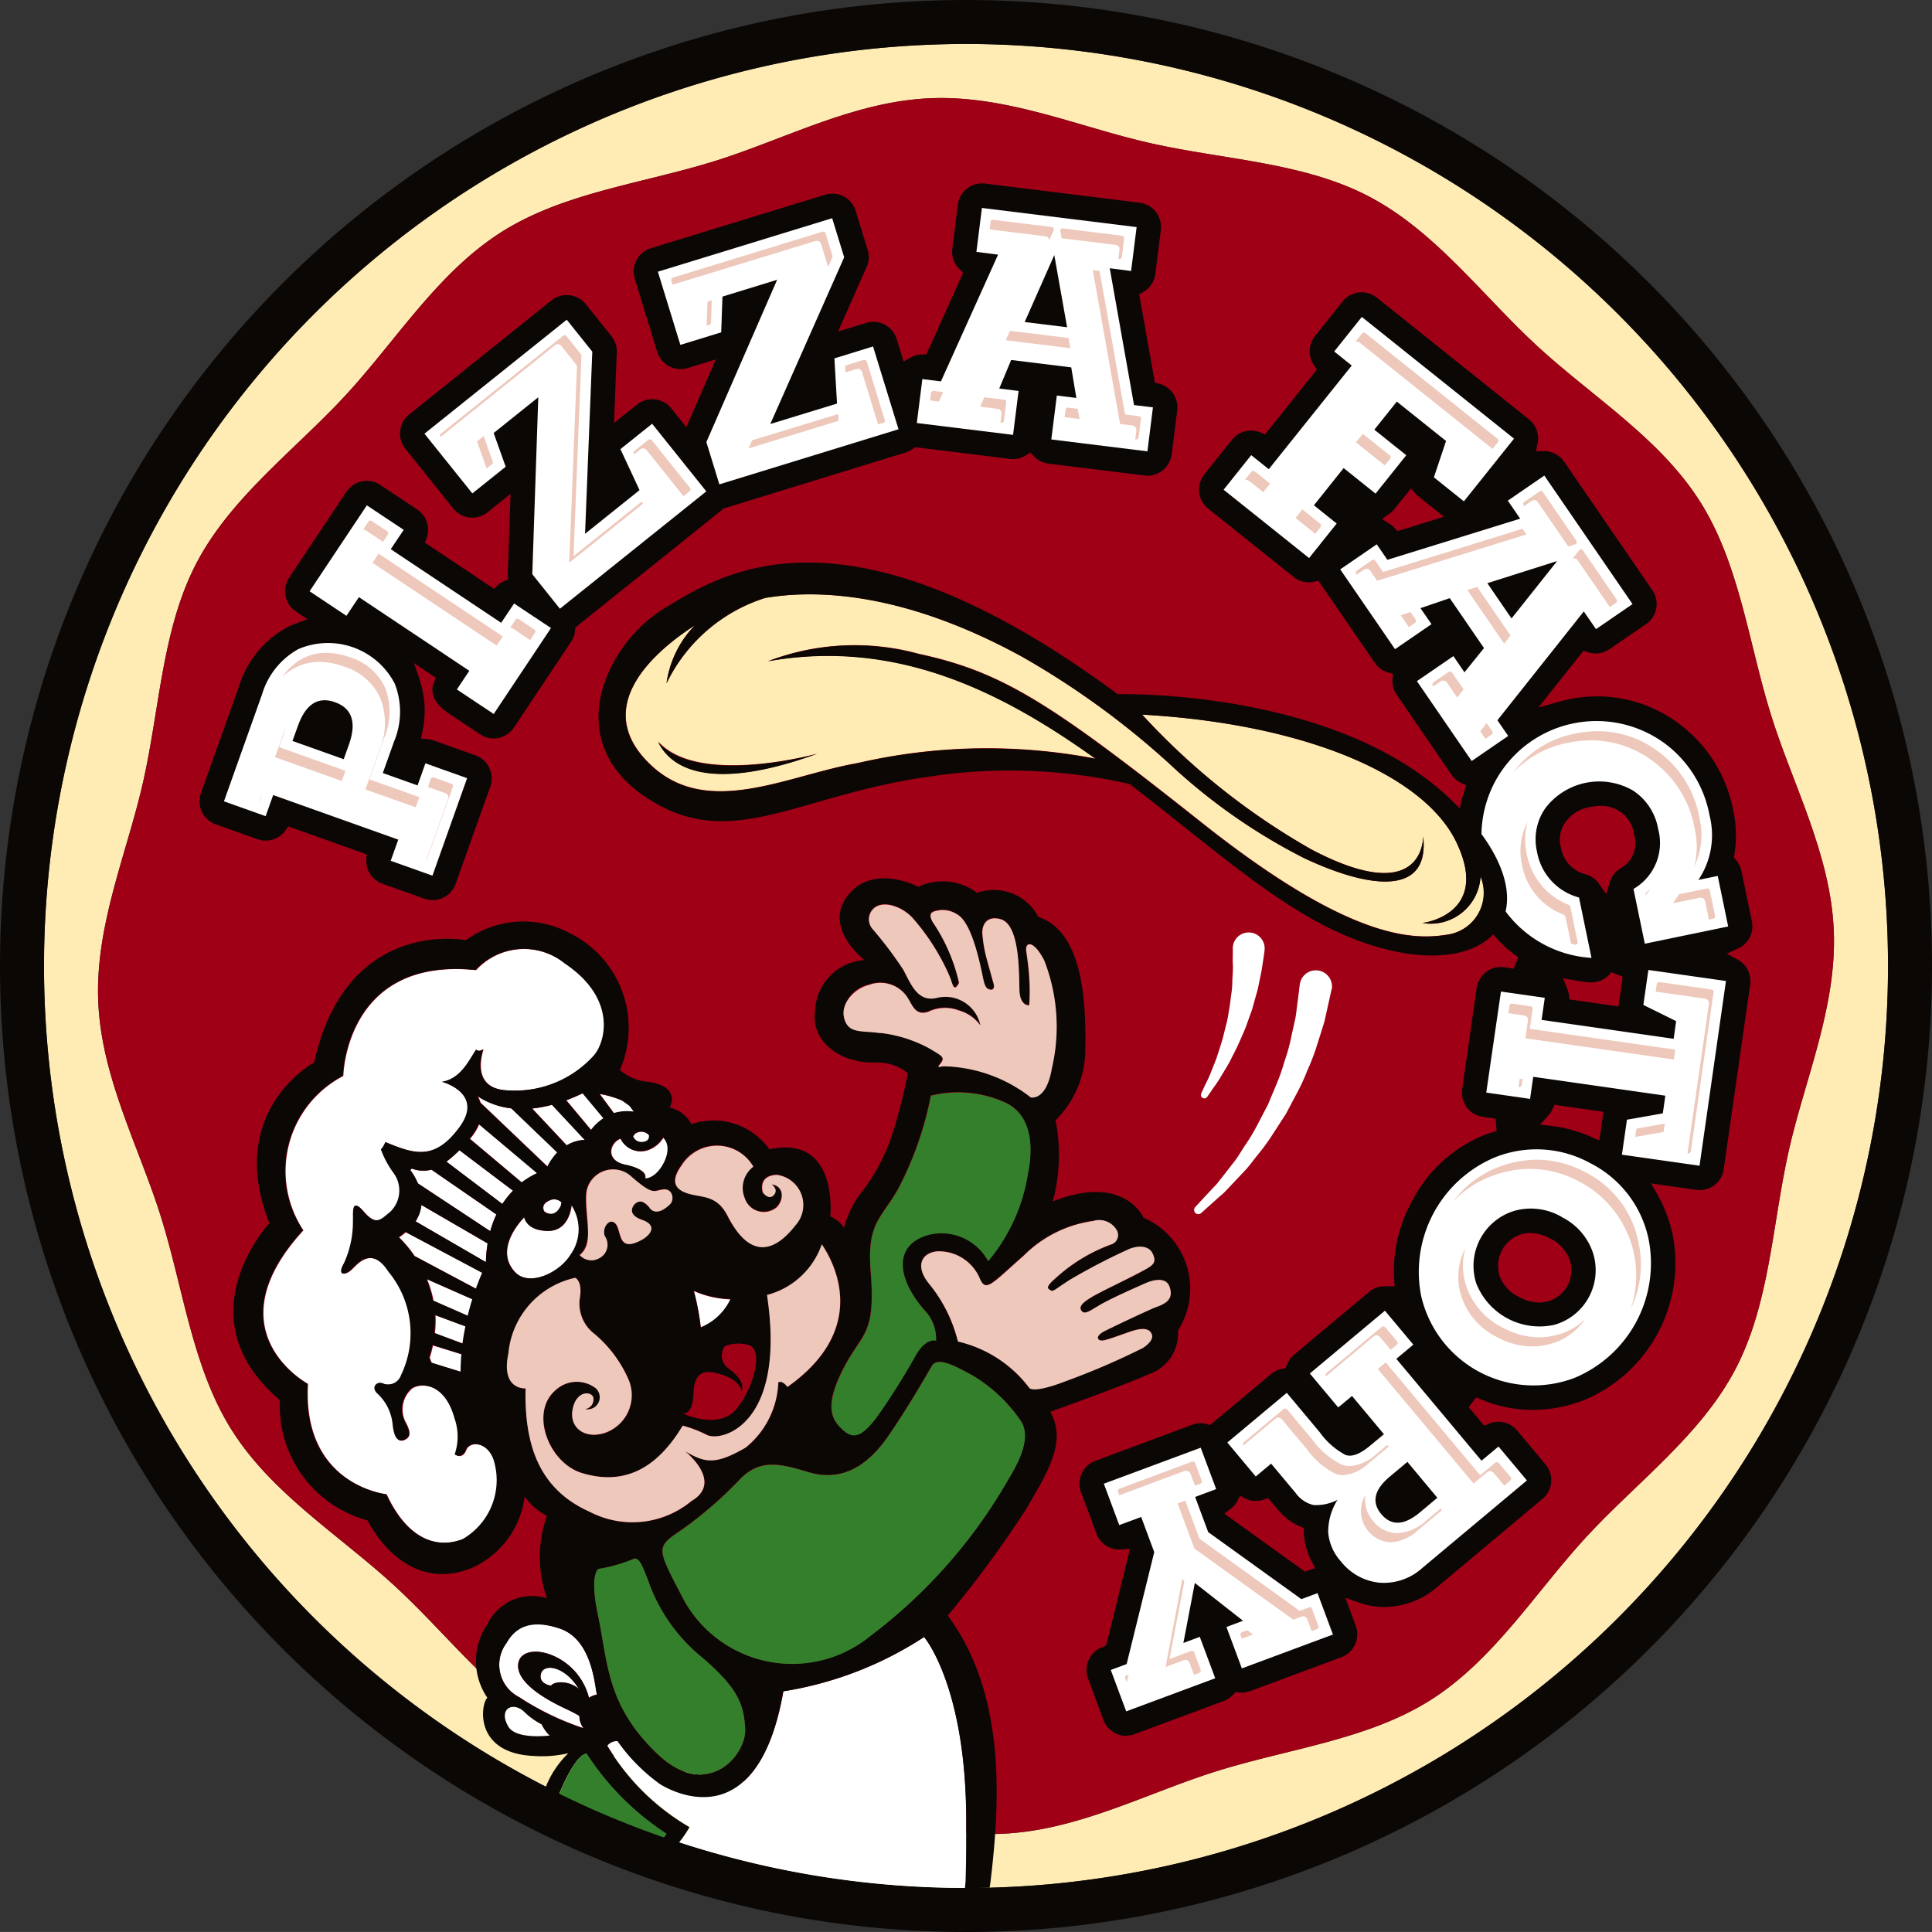 <?xml version="1.0" encoding="UTF-8"?> <svg xmlns="http://www.w3.org/2000/svg" width="70" height="69.999" viewBox="0 0 70 69.999"><rect x="0" y="0" width="70" height="69.999" fill="#333333" stroke="none"/><g id="PF-Logo" transform="translate(0 0)"><path id="Path_166" data-name="Path 166" d="M214.252,239.855a33.406,33.406,0,1,0,33.407,33.406,33.406,33.406,0,0,0-33.407-33.406m26.593,16.573c1.435,2.263,1.756,5.112,2.571,7.73.789,2.53,2.164,5.048,2.278,7.822s-1.054,5.395-1.633,7.981c-.6,2.676-.687,5.541-1.935,7.913-1.263,2.407-3.583,4.1-5.413,6.089s-3.331,4.436-5.627,5.892c-2.263,1.435-5.111,1.756-7.73,2.571-2.53.789-5.047,2.164-7.821,2.278s-5.395-1.054-7.982-1.633c-2.676-.6-5.54-.687-7.913-1.935-2.406-1.263-4.1-3.585-6.087-5.414s-4.436-3.331-5.892-5.627c-1.436-2.262-1.756-5.11-2.573-7.728-.787-2.531-2.163-5.048-2.277-7.822s1.053-5.395,1.633-7.982c.6-2.676.687-5.541,1.933-7.913,1.265-2.406,3.585-4.1,5.415-6.087s3.331-4.437,5.626-5.893c2.264-1.435,5.112-1.756,7.73-2.571,2.53-.789,5.048-2.166,7.822-2.279s5.395,1.054,7.981,1.634c2.676.6,5.541.687,7.914,1.933,2.406,1.265,4.1,3.585,6.087,5.416s4.436,3.331,5.892,5.626" transform="translate(-179.253 -238.261)" fill="#ffecb5"></path><path id="Path_167" data-name="Path 167" d="M230.192,246.712c-2.372-1.246-5.237-1.334-7.914-1.934-2.586-.581-5.207-1.746-7.98-1.633s-5.292,1.49-7.822,2.277c-2.617.817-5.467,1.137-7.729,2.573-2.3,1.457-3.8,3.906-5.627,5.892s-4.149,3.683-5.414,6.088c-1.247,2.372-1.335,5.238-1.934,7.914-.579,2.586-1.746,5.207-1.633,7.982s1.489,5.29,2.278,7.821c.815,2.619,1.136,5.466,2.571,7.729,1.456,2.3,3.907,3.8,5.893,5.627s3.681,4.15,6.087,5.414c2.372,1.246,5.238,1.334,7.914,1.933,2.586.58,5.207,1.747,7.981,1.633s5.292-1.489,7.822-2.276c2.618-.815,5.466-1.137,7.729-2.571,2.3-1.456,3.8-3.907,5.627-5.893s4.15-3.681,5.414-6.087c1.246-2.372,1.335-5.238,1.933-7.914.58-2.586,1.747-5.207,1.633-7.981s-1.489-5.29-2.276-7.821c-.815-2.618-1.137-5.467-2.573-7.729-1.455-2.3-3.906-3.8-5.892-5.628s-3.681-4.15-6.087-5.414" transform="translate(-180.579 -239.587)" fill="#9f0015"></path><path id="Path_168" data-name="Path 168" d="M223.883,304.586a.866.866,0,0,1-.368-.08.88.88,0,0,1-.463-.5l-.558-1.5a.885.885,0,0,1,.52-1.138l.114-.042.051-.126.835-3.394-.318.026-.072,0a.887.887,0,0,1-.826-.578l-.559-1.5a.883.883,0,0,1,.52-1.136l3.507-1.305a.844.844,0,0,1,.538-.023l.115.03,2.209-1.847a.891.891,0,0,1,.4-.192l.127-.024.046-.12a.874.874,0,0,1,.259-.365l2.716-2.274a.893.893,0,0,1,.571-.205h.061l.012,0h.28l-.016-.244a5.181,5.181,0,0,1,.636-2.812,5.058,5.058,0,0,1,2.689-2.444c.115-.044.232-.078.349-.112l.038-.012-.032-.446-.466-.066a.887.887,0,0,1-.75-1l.526-3.671a.885.885,0,0,1,.871-.76.846.846,0,0,1,.128.01l.347.049.162-.415a4.787,4.787,0,0,1-.48-.375,5.487,5.487,0,0,1-1.473-5.659l.066-.194-.185-.087a.871.871,0,0,1-.349-.3l-1.985-2.893a.891.891,0,0,1-.153-.572l.016-.185-.18-.052a.88.88,0,0,1-.477-.347l-2.04-2.973-.15.033a.857.857,0,0,1-.179.023.886.886,0,0,1-.567-.193l-3.1-2.477a.885.885,0,0,1-.137-1.243l1-1.253a.887.887,0,0,1,1.036-.262l.16.069,1.883-2.354-.1-.141a.889.889,0,0,1,.029-1.069l1-1.253a.882.882,0,0,1,.593-.326.829.829,0,0,1,.1-.005.892.892,0,0,1,.55.193l5.513,4.412a.879.879,0,0,1,.309.87l-.057.277.284,0a.879.879,0,0,1,.168.014.888.888,0,0,1,.567.369l3.195,4.657a.885.885,0,0,1-.228,1.229l-1.323.908a.885.885,0,0,1-.5.156.87.87,0,0,1-.161-.015.846.846,0,0,1-.128-.033l-.154-.052-1.635,2.058.718-.2c.117-.033.234-.066.355-.092a5.313,5.313,0,0,1,1.076-.113,4.946,4.946,0,0,1,3.012,1.041,5.079,5.079,0,0,1,1.9,3.1,4.174,4.174,0,0,1,.041,1.591l-.018.107.072.083a.9.9,0,0,1,.2.4l.38,1.831a.879.879,0,0,1-.5.982l-.409.189.4.219a.857.857,0,0,1,.278.24.888.888,0,0,1,.169.656l-.958,6.693a.88.88,0,0,1-.86.758h0a.892.892,0,0,1-.139-.009l-1.632-.234.229.405a5.258,5.258,0,0,1,.541,1.4,5.382,5.382,0,0,1-3.212,6.052,5.289,5.289,0,0,1-1.764.35H238.6a4.878,4.878,0,0,1-2.041-.455l-.271.355.563.673.157-.069a.886.886,0,0,1,1.034.243l1.029,1.23a.88.88,0,0,1-.111,1.245l-3.792,3.175a2.979,2.979,0,0,1-1.888.744h-.049c-.08,0-.16,0-.242-.011a2.788,2.788,0,0,1-.71-.159l-.464-.166.378,1.016a.886.886,0,0,1-.521,1.138l-3.3,1.228a.894.894,0,0,1-.308.055.725.725,0,0,1-.108-.007l-.119-.014-.079.089a.875.875,0,0,1-.346.235l-3.225,1.2a.853.853,0,0,1-.293.055Zm4.018-8.51a.854.854,0,0,1-.225.269l-.243.189,2.921,2.1.364-.127-.117-.238a2.421,2.421,0,0,1-.287-1.017l-.005-.2-.139-.057a2.172,2.172,0,0,1-.826-.64l-.325-.388-.15.052a.886.886,0,0,1-.3.051l-.078,0a.87.87,0,0,1-.3-.085L228,295.89Zm10.6-9.713a1.159,1.159,0,0,0-.3.045,1.2,1.2,0,0,0-.8,1.5,1.365,1.365,0,0,0,.712.775,1.536,1.536,0,0,0,.724.2,1.276,1.276,0,0,0,.327-.045,1.175,1.175,0,0,0,.785-1.491,1.38,1.38,0,0,0-.711-.783,1.534,1.534,0,0,0-.718-.2H238.5Zm.822-4.491a.853.853,0,0,1-.154.237l-.3.329.443.051a4.965,4.965,0,0,1,1.429.4l.277.123.149-1.039-1.773-.254Zm.536-4.356a.881.881,0,0,1,.057.213l.023.172,1.774.254.153-1.076-.412-.166a.876.876,0,0,1-.693.37h-.023c-.04,0-.061,0-.083,0-.165-.014-.337-.038-.543-.075l-.407-.073Zm1.189-6.629a2,2,0,0,0-.356.042,1.363,1.363,0,0,0-.9.545,1.079,1.079,0,0,0-.17.9,1.206,1.206,0,0,0,.924,1,.88.88,0,0,1,.455.33l.269.378.136-.442a.883.883,0,0,1,.363-.48,1.051,1.051,0,0,0,.507-1.254,1.181,1.181,0,0,0-.533-.828,1.212,1.212,0,0,0-.668-.189h-.027ZM233.6,260.128a.818.818,0,0,1-.178.166l-.277.2.284.184a.849.849,0,0,1,.178.148l.1.11,1.683-.522-.918-.734a.938.938,0,0,1-.1-.09l-.18-.2ZM198.741,274.3a.884.884,0,0,1-.3-.051l-1.512-.539a.885.885,0,0,1-.585-.893l.012-.173-2.838-1.012-.1.141a.876.876,0,0,1-1.019.322l-1.51-.538a.886.886,0,0,1-.536-1.131l1.379-3.87a3.66,3.66,0,0,1,1.742-2.134,3.146,3.146,0,0,1,.321-.141l.415-.157-.414-.277a.874.874,0,0,1-.377-.563.883.883,0,0,1,.131-.665l2.075-3.113a.885.885,0,0,1,.563-.376.869.869,0,0,1,.665.131l1.335.889a.882.882,0,0,1,.342,1.035l-.061.169,2.5,1.668.132-.122a.868.868,0,0,1,.236-.153l.143-.063-.01-.2.1-2.9-.833.667a.884.884,0,0,1-1.243-.137l-1.734-2.164a.888.888,0,0,1-.189-.65.877.877,0,0,1,.326-.593l5.155-4.131a.892.892,0,0,1,.555-.193.772.772,0,0,1,.1.005.877.877,0,0,1,.592.325l.926,1.156a.89.89,0,0,1,.194.59l-.1,2.556.833-.666a.884.884,0,0,1,1.243.138l.544.679,1.07-2.455-1.02.314a.859.859,0,0,1-.259.039.886.886,0,0,1-.846-.625l-.814-2.65a.873.873,0,0,1,.063-.674.885.885,0,0,1,.522-.432l6.314-1.938a.859.859,0,0,1,.259-.039.884.884,0,0,1,.414.1.874.874,0,0,1,.432.522l.435,1.417a.878.878,0,0,1-.037.618l-1.036,2.339,1.019-.312a.845.845,0,0,1,.259-.04.884.884,0,0,1,.846.625l.251.815.249-.142a.869.869,0,0,1,.424-.115h.148l.063-.135,1.275-2.828-.119-.112a.89.89,0,0,1-.275-.756l.2-1.591a.874.874,0,0,1,.334-.589.889.889,0,0,1,.544-.188c.036,0,.072,0,.107.007l5.6.693a.887.887,0,0,1,.771.987l-.2,1.591a.882.882,0,0,1-.443.663l-.142.079.569,3.2.144.036a.885.885,0,0,1,.665.966l-.2,1.592a.885.885,0,0,1-.863.777h0a1.006,1.006,0,0,1-.12-.007l-3.481-.43a.878.878,0,0,1-.529-.265l-.128-.134-.159.1a.874.874,0,0,1-.468.135.989.989,0,0,1-.11-.007l-3.439-.425-.074.054a.865.865,0,0,1-.26.136l-6.5,2-.1.024-.042.037-.032.032-5.3,4.249-.01.1a.863.863,0,0,1-.14.409l-2.074,3.114a.888.888,0,0,1-.721.4h0a.893.893,0,0,1-.5-.148s-.854-.561-1.2-.8c-.425-.29-.653-.7-.479-1.082.046-.1.071-.166.071-.166l-.8-.539s.131.343.249.737a3.525,3.525,0,0,1,.061,1.75l-.051.25.253.023a.994.994,0,0,1,.212.048l1.51.539a.885.885,0,0,1,.536,1.129l-1.256,3.526a.883.883,0,0,1-.818.588Z" transform="translate(-183.072 -241.69)" fill="#0b0705"></path><path id="Path_169" data-name="Path 169" d="M213.173,237.181a35,35,0,1,0,35,35,35,35,0,0,0-35-35m0,68.405A33.406,33.406,0,1,1,246.58,272.18a33.407,33.407,0,0,1-33.407,33.407" transform="translate(-178.173 -237.181)" fill="#0b0705"></path><path id="Path_170" data-name="Path 170" d="M221.656,321.238c.647-.807.992-2.223.37-2.311a1.293,1.293,0,0,0-.811.058.574.574,0,0,0,.166.826c.66.494.433.8.433.8s.007-.386-.769-.614c-.534-.154-.933-.139-.967.71-.024.8-.389.716-.389.716s1.316.625,1.966-.181" transform="translate(-194.944 -270.188)" fill="#9f0015"></path><path id="Path_171" data-name="Path 171" d="M211.575,339.691a.766.766,0,0,1-.152-.453c-.138-.081-.3-.168-.508-.263-1.553-.729-1.821-1.34-1.681-1.733s.8-.461,1.484-.06a2.259,2.259,0,0,1,1.052,1.4.746.746,0,0,1,.288-.115c-.085-.378-.182-2-1.345-2.4-1.078-.364-1.618-.028-1.933.53a1.316,1.316,0,0,0,.458,1.957,9.963,9.963,0,0,0,2.338,1.129" transform="translate(-190.432 -277.07)" fill="#fff"></path><path id="Path_172" data-name="Path 172" d="M211.046,338.766c-.107.373.345.44.361.44.159-.191.72-.161,1.019.13-.516-.849-1.272-.948-1.379-.57" transform="translate(-191.446 -278.133)" fill="#fff"></path><path id="Path_173" data-name="Path 173" d="M210.4,341.906a1.576,1.576,0,0,1-.218-.333,2.455,2.455,0,0,1-.618-.443c-.42-.408-.962-.11-.587.524.238.4,1.1.367,1.5.326a.971.971,0,0,1-.075-.074" transform="translate(-190.567 -279.097)" fill="#fff"></path><path id="Path_174" data-name="Path 174" d="M228.051,345.784l.02-.249c.02-.678.024-1.4.023-2.171,0-4.9-1.526-6.674-1.526-6.674a13.049,13.049,0,0,1-5.1,1.968c-.883,5.026-3.7,3.837-4.471,3.36a6.536,6.536,0,0,1-1.531-1.553.417.417,0,0,0-.378.164,8.361,8.361,0,0,0,2.993,2.941,3.834,3.834,0,0,1-.387.561,33.461,33.461,0,0,0,10.363,1.652" transform="translate(-193.083 -277.38)" fill="#fff"></path><path id="Path_175" data-name="Path 175" d="M211.46,310.118c-.4.16-.209.415-.209.415s.366.293.6-.21l.024-.118a.38.38,0,0,0-.419-.087" transform="translate(-191.518 -266.633)" fill="#fff"></path><path id="Path_176" data-name="Path 176" d="M215.854,307.316c.873.189.708.489.708.489l.027,0-.005.008c.429-.007.823-.684.806-1.082a.558.558,0,0,0-.164-.4,1.057,1.057,0,0,1-.561.457.794.794,0,0,1-.982-.419c-.4.144-.584.79.172.951" transform="translate(-193.185 -265.113)" fill="#fff"></path><path id="Path_177" data-name="Path 177" d="M220.36,315.668a9.4,9.4,0,0,1,.251,1.328,2.025,2.025,0,0,0,1.082-1.029,3.589,3.589,0,0,1-1.333-.3" transform="translate(-195.215 -268.887)" fill="#fff"></path><path id="Path_178" data-name="Path 178" d="M209.3,312.867c.412.442,1.225.187,1.731-.287h0l.015-.015a1.718,1.718,0,0,0,.266-.322,1.587,1.587,0,0,0,.132-1.632l-.03-.062a1.217,1.217,0,0,0-.068-.108s-.064.944-.861.934-.849-.5-.849-.5-1.154,1.118-.34,1.991" transform="translate(-190.631 -266.775)" fill="#fff"></path><path id="Path_179" data-name="Path 179" d="M216.956,306.351c.353.012.3-.244.3-.244a.382.382,0,0,0-.53-.047l-.057.079a.32.32,0,0,0,.287.212" transform="translate(-193.724 -264.968)" fill="#fff"></path><path id="Path_180" data-name="Path 180" d="M205.633,316.278c.053-.216.11-.419.166-.6l-1.661-.733a4.066,4.066,0,0,1,.234.78Z" transform="translate(-188.662 -268.594)" fill="#fff"></path><path id="Path_181" data-name="Path 181" d="M205.307,307.515l2.028,1.534a3.059,3.059,0,0,1,.385-.482L205.78,307.1a4.575,4.575,0,0,1-.473.415" transform="translate(-189.134 -265.426)" fill="#fff"></path><path id="Path_182" data-name="Path 182" d="M215.463,303.929a3.563,3.563,0,0,0-.822-.242l.518.7a1.605,1.605,0,0,1,.73-.053l-.157-.213Z" transform="translate(-192.905 -264.047)" fill="#fff"></path><path id="Path_183" data-name="Path 183" d="M207.221,303.819a1.051,1.051,0,0,1,.1.233l2.44,2.326a2.287,2.287,0,0,1,.358-.516l-1.668-1.6a2.758,2.758,0,0,1-1.226-.441" transform="translate(-189.907 -264.1)" fill="#fff"></path><path id="Path_184" data-name="Path 184" d="M210.536,304.48l1.253,1.335a1.349,1.349,0,0,1,.658-.2l-1.19-1.273a4.553,4.553,0,0,1-.721.136" transform="translate(-191.246 -264.313)" fill="#fff"></path><path id="Path_185" data-name="Path 185" d="M212.607,303.894l.9,1.078a1.758,1.758,0,0,1,.452-.426l-.757-.907a6.307,6.307,0,0,1-.595.255" transform="translate(-192.083 -264.028)" fill="#fff"></path><path id="Path_186" data-name="Path 186" d="M205.241,314.142c.087-.244.169-.441.228-.577l-2.784-1.481a2.37,2.37,0,0,1-.247.189,4.311,4.311,0,0,1,.566.679Z" transform="translate(-187.975 -267.439)" fill="#fff"></path><path id="Path_187" data-name="Path 187" d="M201.541,313.035c-.147.354-.4.164-.4.164a1.99,1.99,0,0,0-.005-1.3c-.367-1.335-1.261-1.3-1.559-1.094a1,1,0,0,0-.243,1.2c.231.419.16.551.02.637s-.391.142-.46-.517a1.758,1.758,0,0,0-.579-1.158c-.2-.216.007-.423.2-.349a.5.5,0,0,0,.679-.3,3.5,3.5,0,0,0-.463-3.747c-.6-.933-1.119-.293-1.333-.083s-.55.265-.275-.222a3.544,3.544,0,0,0,.327-1.5c.014-.314-.076-.9.381-.37s.626.283.958.021a1.072,1.072,0,0,0,.125-1.427,3.4,3.4,0,0,1-.454-.851c.069-.035.162-.259.162-.259,1.041.429,1.784.687,2.688-.545s-.64-1.642-.64-1.642c.69-.112.98-.787,1.242-1.169.086.11.253-.011.253-.011-.018.073-.522,1.463.93,1.493a3.848,3.848,0,0,0,3.071-1.253c.415-.447.892-2.046-1.042-3.346a2.361,2.361,0,0,0-3.229.238c-4.736-.493-4.811,3.834-4.811,3.834a3.887,3.887,0,0,0-1.446,5.594c-3.356,3.663.167,5.564.167,5.564-.212,3.677,2.85,4,2.85,4,.81,1.746,1.936,1.965,2.794,1.616a2.468,2.468,0,0,0,1.137-2.735c-.182-.781-.9-.845-1.045-.488" transform="translate(-184.643 -260.494)" fill="#fff"></path><path id="Path_188" data-name="Path 188" d="M209.191,307.3l-2.111-1.776a1.907,1.907,0,0,1-.333.527l1.885,1.585a3.056,3.056,0,0,1,.559-.337" transform="translate(-189.716 -264.788)" fill="#fff"></path><path id="Path_189" data-name="Path 189" d="M205.635,318.166c.029-.216.065-.422.105-.622l-1.106-.411a3.9,3.9,0,0,1-.023.651Z" transform="translate(-188.853 -269.479)" fill="#fff"></path><path id="Path_190" data-name="Path 190" d="M203.167,308.216l-.058.05a2.314,2.314,0,0,1,.279.489l2.621,1.731a3.609,3.609,0,0,1,.223-.606l-2.354-1.624a1.167,1.167,0,0,1-.711-.04" transform="translate(-188.246 -265.877)" fill="#fff"></path><path id="Path_191" data-name="Path 191" d="M204.373,319.6l1.066.33c0-.219.012-.43.03-.638l-1.052-.327a4.388,4.388,0,0,1-.116.444c.024.067.051.139.072.19" transform="translate(-188.728 -270.217)" fill="#fff"></path><path id="Path_192" data-name="Path 192" d="M205.981,312.5a4.854,4.854,0,0,1,.063-.678l-2.4-1.394a1.34,1.34,0,0,1-.212.595Z" transform="translate(-188.378 -266.77)" fill="#fff"></path><path id="Path_193" data-name="Path 193" d="M218.255,317.28a39.555,39.555,0,0,0,2.809-3.813c.918-1.541,1.476-2.528.9-3.566,0,0,2.668-.952,3.586-1.369a1.543,1.543,0,0,0,1.039-1.572,2.805,2.805,0,0,0-1.245-4.091s-.695-1.62-3.288-.589a6.446,6.446,0,0,0,.1-2.941,3.613,3.613,0,0,0,1.079-2.595c.029-1.7-.087-4.242-1.7-4.77a1.823,1.823,0,0,0-2.224-.876,2.067,2.067,0,0,0-2.128-.218s-1.621-.865-2.549.31.6,2.345.6,2.345a1.909,1.909,0,0,0-1.79,1.859c-.153,1.14.978,1.9,2.2,1.85a1.772,1.772,0,0,1,1.164.388,19.292,19.292,0,0,1-.589,2.279,7.012,7.012,0,0,1-.991,1.906,3.583,3.583,0,0,0-.733,1.418,1.13,1.13,0,0,0-.5-.412s.319-2.977-2.207-2.432a2.482,2.482,0,0,0-2.826-.913,1.168,1.168,0,0,0-.787-.6s.446-.737-.749-.932a1.747,1.747,0,0,1-1.054-.429,3.824,3.824,0,0,0-1.808-4.954,3.539,3.539,0,0,0-3.769.251s-4.333-.858-5.5,4.429c0,0-3.242,1.749-1.622,5.827,0,0-3.177,3.393.382,6.41a4.294,4.294,0,0,0,3.178,4.357s1.276,2.709,3.753,1.73a3.283,3.283,0,0,0,1.936-2.595,2.237,2.237,0,0,0,.806.7,4.477,4.477,0,0,0,0,2.986,1.788,1.788,0,0,0-2.151.934,2.346,2.346,0,0,0-.007,2.669c-.24.217-.506,2.015,1.684,2.11a4.21,4.21,0,0,0,1.25-.1,3.468,3.468,0,0,0-.823,1.237c.162.083.325.163.488.243.65-1.551.99-1.455.99-1.455a9.878,9.878,0,0,0,2.891,2.9c-.011.016-.058.081-.094.131.182.064.366.126.551.185a4,4,0,0,0,.386-.561A8.372,8.372,0,0,1,205.912,322a.416.416,0,0,1,.377-.164,6.533,6.533,0,0,0,1.533,1.553c.775.477,3.589,1.666,4.47-3.36a13.041,13.041,0,0,0,5.1-1.967s1.527,1.776,1.527,6.674c0,.775,0,1.493-.022,2.171l-.021.248h.033c.287,0,.573,0,.859-.011l.03-.2c.373-3.092.523-6.86-1.547-9.661m5.255-14.287a.735.735,0,0,1,.846.3.358.358,0,0,1-.2.554,6.033,6.033,0,0,0-1.956,1.178c-.437.376-.325.406-.23.473s.125,0,.681-.361a21.973,21.973,0,0,1,2.106-1.1c.368-.174.774-.164.914.122.186.382-.018.459-.508.72s-1.387.675-1.674.854-.509.34-.4.5.28.025.673-.205,1.335-.646,1.667-.793.728-.188.846.1c.237.585-.318.7-.623.826s-1.316.6-1.714.806-.251.386-.039.34.55-.175.933-.308c.451-.156.69-.134.789.043s-.034.357-.3.538a26.364,26.364,0,0,1-2.8,1.2c-1.205.467-1.317.243-1.317.243a4.519,4.519,0,0,0-2.587-1.679,5.283,5.283,0,0,0-1.051-2.1c-.5-.616-.283-1.1.283-1.166a1.612,1.612,0,0,1,1.539.928c.231.581.393.3,1.621-.781a4.393,4.393,0,0,1,2.5-1.246m-7.7-6.818c-.675-.1-1.2.055-1.328-.594a1.136,1.136,0,0,1,.915-1.152,1.172,1.172,0,0,1,1.353.4c.21.3.3.744.8.572a1.383,1.383,0,0,1,1.1-.045,1.431,1.431,0,0,1,.781.544,1.3,1.3,0,0,0-1.572-1c-.7.167-.933-.47-1.22-1.015a13.9,13.9,0,0,0-1.115-1.477.534.534,0,0,1,.075-.774c.353-.274,1.01-.023,1.364.359a8.044,8.044,0,0,1,1.328,2.066c.129.29.141.532.265.445a.463.463,0,0,0,.1-.151,6.427,6.427,0,0,0-.948-2.19c-.229-.4.069-.4.25-.439a.963.963,0,0,1,.634.153c.577.317.879,2.065.955,2.393s.188.315.254.334.159-.042.108-.219-.113-.4-.232-.833a4.782,4.782,0,0,1-.169-.916c-.045-.349.135-.733.659-.582.7.2.657,1.967.678,2.563s.353.555.353.555a6.848,6.848,0,0,0,0-1.024c-.012-.224-.061-.63-.105-.935-.047-.324.243-.448.651.33a6.6,6.6,0,0,1,.276,3.906c-.205,1.217-.768,1.057-.768,1.057a5.31,5.31,0,0,0-3.1-1.124c-.193-.012-.337.116-.162-.106s.058-.266-.429-.553a4.882,4.882,0,0,0-1.754-.552m-1.363,12.215c.682-1.364,1.2-1.191,1.015-3.546-.142-1.751.348-1.9.968-2.964a12.266,12.266,0,0,0,1.211-3.427,4.148,4.148,0,0,1,2.584.2c1.143.445,1.113,1.743.929,2.646a6.5,6.5,0,0,1-1.438,3.149,1.928,1.928,0,0,0-2.114-.967c-1.406.367-1.152,1.675-.164,2.773a1.5,1.5,0,0,1,.39,1.076s-.349-.131-.725.511a24.438,24.438,0,0,1-1.443,2.286c-.488.63-.794.806-1.2.443s-.7-.819-.014-2.181m-5.843-7.414a1.514,1.514,0,0,1,2.6.046.964.964,0,0,0-.312,1.138.728.728,0,0,0,1.164.328c.255-.26.276-.758-.189-.827,0,0,.221.154.122.331-.077.139-.237.218-.439-.032,0,0-.205-.614.508-.641a1.1,1.1,0,0,1,.658,1.839c-.644.83-1.571,1.365-2.448-.354-.371-.724-.86-.66-1.349-.785-.451-.116-.8-.366-.317-1.044m1.41,7.577c.774.229.768.616.768.616s.227-.3-.434-.8a.573.573,0,0,1-.165-.826,1.289,1.289,0,0,1,.811-.057c.621.088.277,1.5-.371,2.311s-1.965.18-1.965.18.364.087.389-.715c.035-.849.432-.865.967-.712m-.957-3.021a3.576,3.576,0,0,0,1.333.3,2.028,2.028,0,0,1-1.082,1.028,9.622,9.622,0,0,0-.251-1.326m-.863-3.154c-.1.1-.485.458-.741.148s-.4-.239-.485-.184-.4.4.2.615.285.572-.017.735c-.879.471-.709-.321-.936-.587s-.529.184-.384.458a.548.548,0,0,1-.239.8.563.563,0,0,1-.681-.129s.194-.105.281-.521-.108-1.289-.029-1.8a.979.979,0,0,1,1.646-.5c.786.679.775.483,1.127.444s.408.379.252.532m-4.435-1.351-2.439-2.326a1.018,1.018,0,0,0-.1-.231,2.783,2.783,0,0,0,1.227.441l1.667,1.6a2.292,2.292,0,0,0-.358.515m.513,1.3-.024.117c-.238.5-.6.21-.6.21s-.187-.255.209-.415a.38.38,0,0,1,.419.087m-3-2.841,2.111,1.777a2.984,2.984,0,0,0-.559.336l-1.886-1.584a1.905,1.905,0,0,0,.333-.529m1.647,3.368s.055.489.851.5.86-.934.86-.934a.9.9,0,0,1,.067.108l.03.062a1.58,1.58,0,0,1-.132,1.632,1.728,1.728,0,0,1-.265.323l-.016.014h0c-.507.473-1.319.73-1.731.288-.814-.873.339-1.991.339-1.991m1.529-2.6-1.251-1.335a4.315,4.315,0,0,0,.721-.136l1.189,1.274a1.346,1.346,0,0,0-.659.2m-.017-1.636c.218-.082.418-.168.6-.255l.756.907a1.805,1.805,0,0,0-.452.425Zm3.517,1.346a.568.568,0,0,1,.163.4c.017.4-.376,1.075-.806,1.082l.005-.008-.027,0s.165-.3-.708-.489c-.756-.161-.569-.807-.172-.951a.793.793,0,0,0,.982.419,1.061,1.061,0,0,0,.563-.458m-.51-.076s.054.256-.3.246a.317.317,0,0,1-.285-.212l.055-.079a.382.382,0,0,1,.53.045m-.974-1.255.268.191.157.213a1.6,1.6,0,0,0-.73.052l-.518-.7a3.6,3.6,0,0,1,.822.241m-5.752,15.882c-.858.349-1.983.131-2.793-1.616,0,0-3.062-.319-2.85-4,0,0-3.521-1.9-.166-5.564a3.886,3.886,0,0,1,1.445-5.594s.075-4.327,4.811-3.836a2.362,2.362,0,0,1,3.229-.237c1.935,1.3,1.457,2.9,1.042,3.346a3.846,3.846,0,0,1-3.07,1.254c-1.453-.03-.949-1.42-.929-1.493,0,0-.167.12-.254.011-.261.382-.552,1.057-1.242,1.169,0,0,1.546.407.64,1.641s-1.647.975-2.686.545c0,0-.1.224-.164.259a3.4,3.4,0,0,0,.455.851,1.072,1.072,0,0,1-.126,1.427c-.332.262-.5.516-.958-.021s-.368.055-.382.37a3.569,3.569,0,0,1-.325,1.5c-.277.488.062.434.275.222s.734-.849,1.332.083a3.5,3.5,0,0,1,.463,3.747.5.5,0,0,1-.679.3c-.2-.074-.407.132-.205.349a1.753,1.753,0,0,1,.579,1.158c.07.659.318.6.46.516s.211-.217-.02-.637a1,1,0,0,1,.243-1.205c.3-.2,1.192-.24,1.559,1.094a1.989,1.989,0,0,1,.005,1.3s.257.191.4-.163.863-.293,1.045.488a2.467,2.467,0,0,1-1.138,2.735m-1.047-7.458a3.905,3.905,0,0,0,.021-.651l1.107.412c-.041.2-.077.406-.106.621Zm.983.765c-.018.207-.027.42-.03.638l-1.066-.33c-.023-.051-.048-.123-.073-.191a4.1,4.1,0,0,0,.116-.442Zm-1.032-1.941a4.043,4.043,0,0,0-.234-.78l1.661.733c-.057.181-.114.384-.167.6Zm-.681-1.618a4.239,4.239,0,0,0-.566-.678,2.442,2.442,0,0,0,.246-.189l2.785,1.48c-.06.136-.141.333-.228.578ZM198.97,303a1.336,1.336,0,0,0,.212-.593l2.4,1.393a5.045,5.045,0,0,0-.063.679Zm.085-1.373a2.313,2.313,0,0,0-.279-.489l.058-.05a1.149,1.149,0,0,0,.709.039l2.356,1.624a3.586,3.586,0,0,0-.224.606Zm1.031-.79a4.488,4.488,0,0,0,.473-.413l1.941,1.466a3.086,3.086,0,0,0-.386.482Zm2.875,8.219s-.909.075-.623-1.271a3.088,3.088,0,0,1,2.423-2.735s.253.107.172.68a1.383,1.383,0,0,0,.538,1.363,4.515,4.515,0,0,1,1.215,1.634,1.446,1.446,0,0,1-.869,1.949c-.725.222-1.262-.2-1.159-.826.128-.786.792-.692.764-.4a.353.353,0,0,1-.307.352.439.439,0,0,0,.4-.745,1.123,1.123,0,0,0-1.467.061c-.95.806-.246,2.633.954,3,1.3.4,2.582.074,3.651-1.717a4.371,4.371,0,0,1,.884.34c.538.254,2.881-.375,2.173-5.075a2.857,2.857,0,0,0,1.984-1.835c.432.636,1.76,3.045-1.246,5.169,0,0-.164-.246-.33-.17a3.192,3.192,0,0,1-1.18,2.365c-1.1.632-1.469.562-2.2.134,0,0,1.386,1.1.255,1.788a3.352,3.352,0,0,1-3.71.408c-1.592-.713-2.385-2.072-2.32-4.471m-.634,12.25c-.376-.634.166-.933.586-.524a2.507,2.507,0,0,0,.619.444,1.565,1.565,0,0,0,.218.333.821.821,0,0,0,.076.075c-.4.041-1.261.075-1.5-.327m2.923-1.041a2.257,2.257,0,0,0-1.052-1.4c-.687-.4-1.345-.33-1.482.06s.127,1,1.679,1.733c.206.094.371.182.509.262a.769.769,0,0,0,.152.454,9.929,9.929,0,0,1-2.338-1.13,1.315,1.315,0,0,1-.458-1.957c.315-.556.855-.892,1.933-.528,1.163.392,1.262,2.018,1.345,2.394a.775.775,0,0,0-.288.115m-.357-.313c-.3-.291-.86-.321-1.019-.129-.016,0-.468-.067-.361-.44s.862-.278,1.379.57m2.821,2.328c-1.829-1.759-1.768-3.257-2.14-5.032-.309-1.469.02-1.654.02-1.654a5.706,5.706,0,0,0,1.313-.378c.17.005.265.219.474.753a6.243,6.243,0,0,0,1.932,2.8c1.355,1.151,1.549,1.732,1.6,2.612.057.954-1.378,2.651-3.2.9M215.465,318a4.483,4.483,0,0,1-6.752-1.234c-1.038-1.985-1.057-1.944-.1-2.6a14.278,14.278,0,0,0,2.136-1.858c.692-.673,1.34-.569,2.432-.232s2.065-.07,2.913-1.305,1.427-2.3,1.588-2.553c.213-.331.884.049,1.442.348a5.571,5.571,0,0,1,1.8,1.7c.332.592-.083,1.423-.5,2.11A18.794,18.794,0,0,1,215.465,318" transform="translate(-183.912 -258.749)" fill="#0b0705"></path><path id="Path_194" data-name="Path 194" d="M218.164,335.472a6.236,6.236,0,0,1-1.932-2.8c-.21-.534-.3-.749-.476-.755a5.6,5.6,0,0,1-1.314.378s-.327.187-.018,1.655c.373,1.775.311,3.272,2.139,5.03s3.257.057,3.2-.9c-.054-.881-.249-1.46-1.6-2.613" transform="translate(-192.763 -275.451)" fill="#347f2b"></path><path id="Path_195" data-name="Path 195" d="M231.455,322.149a5.569,5.569,0,0,0-1.794-1.7c-.56-.3-1.232-.679-1.444-.347-.162.257-.74,1.317-1.588,2.552s-1.821,1.641-2.913,1.307-1.739-.442-2.432.231a14.249,14.249,0,0,1-2.136,1.858c-.961.654-.943.613.1,2.6a4.483,4.483,0,0,0,6.752,1.234,18.788,18.788,0,0,0,4.957-5.621c.42-.688.835-1.517.5-2.109" transform="translate(-194.441 -270.625)" fill="#347f2b"></path><path id="Path_196" data-name="Path 196" d="M229.142,315.831c.4.362.711.187,1.2-.443a24.528,24.528,0,0,0,1.442-2.287c.377-.642.725-.511.725-.511a1.491,1.491,0,0,0-.39-1.074c-.988-1.1-1.242-2.407.164-2.773a1.926,1.926,0,0,1,2.114.966,6.485,6.485,0,0,0,1.438-3.148c.184-.9.214-2.2-.929-2.647a4.153,4.153,0,0,0-2.584-.2,12.273,12.273,0,0,1-1.211,3.426c-.621,1.062-1.111,1.213-.969,2.963.189,2.356-.333,2.183-1.014,3.546s-.387,1.818.014,2.181" transform="translate(-198.592 -264.011)" fill="#347f2b"></path><path id="Path_197" data-name="Path 197" d="M216.058,346.677a9.857,9.857,0,0,1-2.891-2.9s-.341-.1-.99,1.455a33.219,33.219,0,0,0,3.785,1.581h0l.092-.132" transform="translate(-191.909 -280.24)" fill="#347f2b"></path><path id="Path_198" data-name="Path 198" d="M199.34,284.683l-1.512-.538.274-.767-4.532-1.615-.274.765-1.51-.538,1.379-3.871a2.784,2.784,0,0,1,1.313-1.643,2.723,2.723,0,0,1,3.494,1.245,2.788,2.788,0,0,1-.022,2.1l-.408,1.144,1.259.448.284-.8,1.511.538Zm-5.071-4.881,1.856.662.187-.524q.43-1.207-.5-1.54t-1.353.877Z" transform="translate(-183.672 -252.956)" fill="#fff"></path><path id="Path_199" data-name="Path 199" d="M203.661,275.458l-1.335-.889.451-.676-4-2.668-.452.676-1.335-.889,2.075-3.114,1.335.889-.469.7,4,2.668.469-.7,1.336.889Z" transform="translate(-185.773 -249.589)" fill="#fff"></path><path id="Path_200" data-name="Path 200" d="M208.88,267.086l-1-1.251.217-6.41-1.617,1.295.436,1.221-1.208.967-1.735-2.164,5.155-4.129.926,1.156-.262,6.6,1.974-1.582-.693-1.485,1.149-.92,1.963,2.451Z" transform="translate(-188.594 -245.031)" fill="#fff"></path><path id="Path_201" data-name="Path 201" d="M220.391,260.088l-.471-1.532,2.564-5.88-1.981.609-.045,1.295-1.48.455-.815-2.652,6.315-1.938.435,1.416-2.677,6.041,2.418-.741-.095-1.637,1.4-.432.923,3Z" transform="translate(-194.327 -242.539)" fill="#fff"></path><path id="Path_202" data-name="Path 202" d="M233.905,257.616l.2-1.592.674.083,2.07-4.592-.785-.1.2-1.592,5.605.694-.2,1.591-.774-.1.88,4.957.685.084-.2,1.593-3.482-.431.2-1.591.707.087L239.5,255.6l-2.177-.268-.431,1.034.7.088-.2,1.591Zm3.908-3.659,1.537.189-.464-2.615Z" transform="translate(-200.687 -242.289)" fill="#fff"></path><path id="Path_203" data-name="Path 203" d="M252.555,262.708l1-1.253.636.509,3.006-3.756-.635-.509,1-1.252,5.515,4.41-1.817,2.272-1.086-.871.44-1.317-1.784-1.426-.814,1.017,1.157.926-1.113,1.391-1.156-.926-1.078,1.349.826.66-1,1.251Z" transform="translate(-208.221 -244.964)" fill="#fff"></path><path id="Path_204" data-name="Path 204" d="M259.642,269.489l1.323-.908.385.561,4.812-1.491-.448-.653,1.323-.908,3.195,4.656-1.323.908-.442-.642-3.13,3.943.391.569-1.323.908-1.985-2.894,1.323-.907.4.588.708-.879-1.241-1.809-1.061.363.4.579-1.321.907Zm5.33.5.876,1.278,1.653-2.08Z" transform="translate(-211.083 -248.859)" fill="#fff"></path><path id="Path_205" data-name="Path 205" d="M271.767,287.407l.451,2.181a4.188,4.188,0,0,1-3.877-3.463,4.179,4.179,0,0,1,.417-2.986,4.175,4.175,0,0,1,6.173-1.277,4.188,4.188,0,0,1,1.567,2.576,2.906,2.906,0,0,1-.406,2.325l.7-.144.378,1.831-3.02.625-.411-1.985a1.924,1.924,0,0,0,.893-2.175,2.078,2.078,0,0,0-.926-1.4,2.451,2.451,0,0,0-3.154.641,1.967,1.967,0,0,0-.309,1.581,2.087,2.087,0,0,0,1.526,1.664" transform="translate(-214.555 -254.882)" fill="#fff"></path><path id="Path_206" data-name="Path 206" d="M269.056,296.929l1.588.227-.115.8,4.784.685.091-.64-1.188-.587.182-1.267,2.811.4-.958,6.693-2.812-.4.182-1.268,1.3-.23.091-.64-4.786-.684-.115.8-1.587-.228Z" transform="translate(-214.674 -261.003)" fill="#fff"></path><path id="Path_207" data-name="Path 207" d="M270.62,307.549a4,4,0,0,1,2.11,2.746,4.5,4.5,0,0,1-2.669,5.028,4.176,4.176,0,0,1-5.568-2.956,4.5,4.5,0,0,1,2.669-5.028,4.042,4.042,0,0,1,3.458.21m-1.035,1.948a2.224,2.224,0,0,0-1.7-.226,2.083,2.083,0,0,0-1.4,2.627,2.465,2.465,0,0,0,2.838,1.506,2.057,2.057,0,0,0,1.387-2.624,2.239,2.239,0,0,0-1.135-1.283" transform="translate(-213 -265.405)" fill="#fff"></path><path id="Path_208" data-name="Path 208" d="M258.491,316.856l1.029,1.23-.615.514,3.086,3.691.616-.514,1.029,1.229-3.793,3.174a2.073,2.073,0,0,1-1.537.532,2.03,2.03,0,0,1-1.414-.778,1.777,1.777,0,0,1-.456-1.049,2.167,2.167,0,0,1,.337-1.175,1.677,1.677,0,0,1-.867.187,1.093,1.093,0,0,1-.645-.432l-.893-1.067-.557.465-1.029-1.231,2.153-1.8,1.2,1.435a2.712,2.712,0,0,0,.921.812c.231.088.532-.025.9-.333l.5-.415-1.157-1.385-.5.415-1.029-1.23Zm1.9,6.778-1.086-1.3-.633.53q-.855.715-.311,1.364t1.4-.066Z" transform="translate(-208.313 -269.367)" fill="#fff"></path><path id="Path_209" data-name="Path 209" d="M248.785,325.183l.56,1.5-.762.284.473,1.274,3.376,2.429.585-.218.559,1.5-3.3,1.227-.559-1.5.6-.226-1.745-1.37-.415,2.175.594-.222.56,1.5-3.226,1.2-.559-1.5.575-.214,1-4.055-.473-1.274-.795.294-.558-1.5Z" transform="translate(-205.281 -272.73)" fill="#fff"></path><path id="Path_210" data-name="Path 210" d="M242.534,314.569c.305-.128.86-.24.623-.826-.116-.292-.511-.252-.844-.106s-1.275.561-1.669.795-.564.366-.672.2.112-.328.4-.5,1.185-.595,1.674-.855.693-.337.506-.719c-.139-.285-.546-.3-.914-.123a22.512,22.512,0,0,0-2.106,1.1c-.555.361-.582.428-.68.362s-.207-.1.229-.473a6.053,6.053,0,0,1,1.957-1.18.357.357,0,0,0,.2-.553.735.735,0,0,0-.844-.3,4.413,4.413,0,0,0-2.5,1.248c-1.229,1.085-1.389,1.362-1.622.781a1.611,1.611,0,0,0-1.538-.929c-.567.069-.782.551-.284,1.167a5.277,5.277,0,0,1,1.052,2.1,4.512,4.512,0,0,1,2.586,1.68s.113.223,1.319-.243a26.716,26.716,0,0,0,2.8-1.205c.265-.181.4-.361.3-.538s-.339-.2-.787-.045c-.385.134-.723.263-.935.308s-.361-.138.04-.339,1.407-.675,1.714-.806" transform="translate(-200.794 -267.151)" fill="#edc8bb"></path><path id="Path_211" data-name="Path 211" d="M215.951,309.669c.256.309.644-.049.741-.148.157-.153.1-.575-.253-.532s-.341.235-1.127-.444a.979.979,0,0,0-1.646.5c-.078.514.116,1.39.029,1.8a.751.751,0,0,1-.281.521.563.563,0,0,0,.68.129.549.549,0,0,0,.24-.8c-.144-.276.157-.721.384-.458s.057,1.059.935.585c.3-.162.619-.522.017-.733s-.3-.559-.205-.615.241-.117.485.184" transform="translate(-192.409 -265.893)" fill="#edc8bb"></path><path id="Path_212" data-name="Path 212" d="M222.9,307.875c-.714.028-.508.641-.508.641.2.25.362.17.437.032.1-.177-.12-.33-.12-.33.465.069.443.567.189.827a.727.727,0,0,1-1.164-.328.964.964,0,0,1,.312-1.139,1.515,1.515,0,0,0-2.6-.046c-.484.679-.132.927.318,1.044.489.124.977.061,1.349.785.877,1.719,1.8,1.184,2.449.354a1.1,1.1,0,0,0-.658-1.839" transform="translate(-194.75 -265.306)" fill="#edc8bb"></path><path id="Path_213" data-name="Path 213" d="M215.7,322.108c1.131-.692-.255-1.788-.255-1.788.727.428,1.1.5,2.195-.134a3.191,3.191,0,0,0,1.181-2.365c.166-.077.329.17.329.17,3.008-2.125,1.68-4.533,1.246-5.169a2.86,2.86,0,0,1-1.985,1.835c.708,4.7-1.633,5.329-2.171,5.075a4.449,4.449,0,0,0-.884-.34c-1.07,1.792-2.348,2.113-3.653,1.716-1.2-.365-1.9-2.192-.954-3a1.126,1.126,0,0,1,1.469-.061.439.439,0,0,1-.4.744.348.348,0,0,0,.306-.35c.029-.3-.634-.392-.762.394-.1.626.433,1.049,1.158.825a1.445,1.445,0,0,0,.871-1.948,4.522,4.522,0,0,0-1.217-1.634,1.381,1.381,0,0,1-.536-1.362c.079-.573-.173-.681-.173-.681a3.091,3.091,0,0,0-2.423,2.735c-.286,1.346.623,1.271.623,1.271-.064,2.4.73,3.757,2.32,4.471a3.354,3.354,0,0,0,3.712-.408" transform="translate(-190.622 -267.738)" fill="#edc8bb"></path><path id="Path_214" data-name="Path 214" d="M230.781,296.819a4.881,4.881,0,0,1,1.756.552c.485.287.6.329.427.552s-.029.092.163.106a5.3,5.3,0,0,1,3.1,1.124s.563.16.77-1.057a6.614,6.614,0,0,0-.278-3.906c-.408-.78-.7-.654-.651-.33.045.3.1.71.107.935a7.078,7.078,0,0,1,0,1.024s-.334.04-.354-.555.024-2.361-.677-2.563c-.526-.151-.706.234-.661.581a4.836,4.836,0,0,0,.17.917c.119.433.179.656.231.834s-.041.237-.107.219-.179,0-.255-.334-.378-2.077-.955-2.392a.963.963,0,0,0-.634-.154c-.181.038-.479.044-.25.438a6.452,6.452,0,0,1,.949,2.192.494.494,0,0,1-.1.151c-.125.086-.136-.156-.266-.445a8.063,8.063,0,0,0-1.327-2.067c-.355-.381-1.012-.632-1.365-.359a.533.533,0,0,0-.075.772,14.147,14.147,0,0,1,1.115,1.478c.287.545.525,1.184,1.221,1.016a1.293,1.293,0,0,1,1.571,1,1.427,1.427,0,0,0-.78-.543,1.393,1.393,0,0,0-1.1.044c-.5.173-.585-.271-.8-.572a1.174,1.174,0,0,0-1.353-.4c-.5.123-1.014.632-.914,1.151.125.651.652.494,1.327.6" transform="translate(-198.884 -259.393)" fill="#edc8bb"></path><path id="Path_215" data-name="Path 215" d="M239.765,260.918l.272-.188a.162.162,0,0,1,.088-.026h.032a.155.155,0,0,1,.1.067l1.107,1.613.254-.081a.082.082,0,0,0,.051-.05l-.01-.07-1.22-1.779-.051-.035h-.016l-.044.014-.567.39a.078.078,0,0,0-.02.11Zm-6.06-5.957a.153.153,0,0,1,.1.035l4.8,3.838.011.013.2-.25a.081.081,0,0,0-.012-.112l-4.8-3.838-.051-.017h-.007l-.054.029-.255.32.05-.016Zm7.875,7.853h0a.156.156,0,0,1,.125.069l1.16,1.692.23-.156a.079.079,0,0,0,.02-.111l-1.227-1.791a.083.083,0,0,0-.063-.035h0l-.061.029-.252.317a.18.18,0,0,1,.073-.014m2.235,20.723-.033.238,1.028-.181.042-.3-.972.17a.084.084,0,0,0-.066.067m-4.141-1.638.029-.21-.106-.014-.041.288.026.005h.013a.081.081,0,0,0,.078-.069M229.8,260.006l.511.408.247-.309-.56-.449-.052-.017-.061.03-.253.317.066-.016a.155.155,0,0,1,.1.036m4.914-.559.2-.25a.079.079,0,0,0-.012-.112l-.983-.786-.249.309,1.034.827Zm.144,35.546-.049-.06-.378.316a1.614,1.614,0,0,1-.967.451.847.847,0,0,1-.311-.053,2.945,2.945,0,0,1-1.078-.924l-.908-1.084-.061-.028-.05.018-1.45,1.213a.08.08,0,0,0-.012.11l1.163-.972a.159.159,0,0,1,.1-.037.154.154,0,0,1,.124.057l.907,1.083a2.893,2.893,0,0,0,1.047.9.754.754,0,0,0,.28.047,1.539,1.539,0,0,0,.918-.432Zm-11.619-37.641h-.012l-.048.015-.03.053-.033.277.537.067-.064-.37Zm2.069,45.974v.061l.049.132.014-.007.064-.257-.08.03Zm2.217-7.451a.16.16,0,0,1,.152.1l.163.437.2-.076.043-.041,0-.061-.24-.644a.081.081,0,0,0-.076-.052l-.027,0-2.648.986-.045.041,0,.061.049.132,2.373-.884Zm-4.269-41.046-2.121-.262-.151.342,2.337.288Zm12.038,10.046.293.427.228-.157.033-.051-.012-.06-.192-.279Zm.933,32.793a1.679,1.679,0,0,1-1.035.463,1.119,1.119,0,0,1-.9-.444,1.168,1.168,0,0,1-.279-.938,1.132,1.132,0,0,0,.927,1.714,1.613,1.613,0,0,0,.985-.444l.861-.721-.049-.059Zm-4.034-35.745.2-.251.017-.058-.029-.053-.653-.522-.248.309.7.561Zm11.964,13.094a1.965,1.965,0,0,0,.2-.25,2.21,2.21,0,0,1-.173.159.083.083,0,0,0-.027.078Zm-4.085,4.117a.08.08,0,0,0-.069-.09l-.679-.1h-.013l-.047.016-.032.053-.039.279.575.083a.159.159,0,0,1,.135.179l-.092.648,5.377.769.05-.359-5.27-.753Zm-5.411,11.5-.05.018-2.014,1.685-.027.054.017.054,1.726-1.443a.152.152,0,0,1,.1-.037.158.158,0,0,1,.125.057l.392.468.226-.189a.08.08,0,0,0,.01-.112l-.441-.528Zm6.955-21.473a3.587,3.587,0,0,0-2.225,1.387,3.7,3.7,0,0,1,1.962-1.054,4.3,4.3,0,0,1,.77-.087,3.733,3.733,0,0,1,2.368.8,3.856,3.856,0,0,1,1.453,2.4,2.872,2.872,0,0,1-.017,1.364,2.584,2.584,0,0,0,.186-1.76,3.782,3.782,0,0,0-1.423-2.349,3.65,3.65,0,0,0-2.318-.787,4.063,4.063,0,0,0-.757.086m-7.921-5.756.272-.187a.171.171,0,0,1,.087-.028.157.157,0,0,1,.134.07l.251.364,5.41-1.677-.142-.207-5.053,1.566-.283-.411a.079.079,0,0,0-.066-.035l-.045.014-.567.389-.033.051.014.06Zm5.579,2.205-1.211-1.764-.355.113,1.333,1.943Zm-2.236,1.312-.567.388-.033.052.014.06.022.033.272-.188a.162.162,0,0,1,.221.042l.371.541.234-.291-.423-.616a.082.082,0,0,0-.067-.035Zm2.648,6.989a2.392,2.392,0,0,0,1.483,1.8.156.156,0,0,1,.1.115l.194.942c.051.013.1.031.145.042h.02l.054-.022a.078.078,0,0,0,.021-.073l-.266-1.286a.076.076,0,0,0-.048-.058,2.46,2.46,0,0,1-1.53-1.856,2.428,2.428,0,0,1,.028-1.151,2.283,2.283,0,0,0-.2,1.546M225.572,258a.164.164,0,0,1,.107.06.158.158,0,0,1,.032.117l-.039.327.036,0,.01,0,.048-.017.03-.053.085-.682a.079.079,0,0,0-.069-.089l-.509-.063-.923-5.2-.246-.031.99,5.574Zm12.6,11.076.189.275.228-.157.033-.052-.013-.059-.205-.3Zm2.177,21.96h0a2.772,2.772,0,0,1-1.358-.349,2.607,2.607,0,0,1-1.32-1.495,2.311,2.311,0,0,1-.035-1.394,2.258,2.258,0,0,0-.138,1.781,2.527,2.527,0,0,0,1.28,1.448,2.71,2.71,0,0,0,1.32.339,2.378,2.378,0,0,0,.6-.087,2.231,2.231,0,0,0,1.268-.895,2.33,2.33,0,0,1-1,.56,2.423,2.423,0,0,1-.62.09m-19.418-33.969-.727-.09-.143.343.632.078a.161.161,0,0,1,.139.179l-.041.325.037,0h.011a.08.08,0,0,0,.077-.07l.085-.682a.08.08,0,0,0-.07-.088m-5.026-1.431-.038-.009-.023,0-.623.192a.079.079,0,0,0-.055.08l.01.185.4-.122.045-.008a.16.16,0,0,1,.077.018.157.157,0,0,1,.077.094l.583,1.9.189-.058a.079.079,0,0,0,.053-.1l-.653-2.127Zm13.629,46.091-.045.041v.061l.049.132.4-.148-.2-.16Zm-1.758.68-.035-.007-.026,0-.8.3.541-2.832-.077-.061-.606,3.18.662-.246.054-.011a.152.152,0,0,1,.068.013.157.157,0,0,1,.084.09l.163.439.2-.076.044-.041,0-.062-.239-.644Zm-24.441-37.391-.045-.013a.082.082,0,0,0-.065.036l-.2.3.016,0a.173.173,0,0,1,.091.027l.572.382.042.041.184-.275a.08.08,0,0,0-.023-.111Zm4.817-6.485-.064-.029-.049.017-.508.407a.08.08,0,0,0-.023.1l.011.024.224-.179a.151.151,0,0,1,.1-.034.153.153,0,0,1,.127.059l1.337,1.669.227-.182a.079.079,0,0,0,.012-.112ZM232,300.814l-.025.005-.345.128L228,298.334l-.515-1.382-.278.1.61,1.639,3.58,2.574.3-.112.052-.011a.161.161,0,0,1,.152.1l.163.439.2-.076a.078.078,0,0,0,.046-.1l-.239-.645a.083.083,0,0,0-.077-.052m14.565-22.372-1.9-.272h-.012l-.047.014-.032.053-.04.28,1.8.257a.156.156,0,0,1,.1.062.163.163,0,0,1,.031.117l-.777,5.427.028,0h.013l.046-.016.03-.053.828-5.786-.016-.058Zm-.072-3.6-.034-.05-.045-.014-.014,0-1.017.211-.224.325.982-.2.025,0a.154.154,0,0,1,.09.026.163.163,0,0,1,.069.1l.138.667.164-.033.05-.035.011-.06Zm-21.519-23.381a.162.162,0,0,1,.1.06.159.159,0,0,1,.033.119l-.041.325.036.005h.012a.079.079,0,0,0,.078-.07l.083-.682-.015-.058-.053-.03-2.155-.267h-.01l-.057.025a.079.079,0,0,0-.021.067l.048.265Zm-24.073,19.524-.647-.231-.029,0-.032.008-.041.045-.1.293.632.226a.157.157,0,0,1,.1.2l-.806,2.262.03-.038.949-2.663a.08.08,0,0,0-.048-.1m37.934,24.6-.063-.029-.05.018-.554.464-3.422-4.089-.287.239,3.471,4.15.493-.414a.169.169,0,0,1,.1-.037.163.163,0,0,1,.126.057l.391.469.226-.19.028-.054-.018-.058Zm3.142-10.525a3.708,3.708,0,0,0-1.813-.456,3.977,3.977,0,0,0-1.329.266,3.657,3.657,0,0,0-1.643,1.245,3.718,3.718,0,0,1,1.366-.908,4.062,4.062,0,0,1,1.357-.271,3.782,3.782,0,0,1,1.851.465,3.839,3.839,0,0,1,1.861,4.6,3.717,3.717,0,0,0,.268-2.443,3.608,3.608,0,0,0-1.92-2.5m-48.047-13.432.028-.03.061-.173-.015-.005Zm11.39-8.89.287-7.262-.016-.052-.534-.666-.053-.029H205l-.048.018-4.44,3.557a.079.079,0,0,0-.012.111l0,.005,4.15-3.325a.156.156,0,0,1,.1-.034h.021a.163.163,0,0,1,.106.06l.531.663a.152.152,0,0,1,.036.107l-.28,7.087,2.669-2.138-.039-.08Zm8.768-11.418.043-.008a.185.185,0,0,1,.078.018.166.166,0,0,1,.078.094l.25.815,0,.037.164-.37,0-.055-.25-.815-.04-.046-.038-.01-.023,0-5.437,1.669-.048.039-.005.061.048.154Zm-2.3,7.223-.129.292,3.267-1-.014-.247Zm10.75-7.315.018.067.163-.369,0-.071a.079.079,0,0,0-.06-.04l-2.14-.264h-.012a.082.082,0,0,0-.078.07l-.033.278,2.025.251a.157.157,0,0,1,.119.079m-4.19,5.52-.048.017-.03.053-.035.278.324.039.154-.342-.355-.045Zm-8.206-2.361.1-.032a.077.077,0,0,0,.057-.073l.028-.815-.156.048Zm-11.685,14.936a2.408,2.408,0,0,0,.032-1.823,2.043,2.043,0,0,0-1.281-1.1,2.49,2.49,0,0,0-.882-.159,1.8,1.8,0,0,0-.811.2,2.041,2.041,0,0,0-.746.671,2,2,0,0,1,.464-.331,1.9,1.9,0,0,1,.846-.213,2.617,2.617,0,0,1,.907.164,2.121,2.121,0,0,1,1.33,1.148,2.489,2.489,0,0,1-.03,1.883l-.508,1.426,1.822.648.131-.368-1.808-.644Zm-3.557-.37c-.038.08-.075.165-.11.26l-.288.807,2.421.863.132-.368-2.406-.858ZM197.8,261.8l.571.381.042.042.184-.277.012-.06-.033-.051-.572-.379-.046-.015a.087.087,0,0,0-.065.036l-.2.3.016-.005a.168.168,0,0,1,.091.026m.235,1.174,4.5,3,.222-.332-4.5-3Zm4.359-3.667-.329-.922-.242.193.349.977.2-.159a.079.079,0,0,0,.025-.089" transform="translate(-184.54 -242.582)" fill="#edc8bb"></path><path id="Path_216" data-name="Path 216" d="M247.182,283.532a1.806,1.806,0,0,1-2.1,1.683s2.491-.3,1.224-2.932c-1.206-2.5-5.637-4.3-11.383-4.618a25.145,25.145,0,0,0,6.132,4.885c4.124,2.17,4.049-.477,4.049-.477.254,2.257-2.09,1.826-4.234.827l-.042-.02c-.029-.013-.057-.027-.085-.041a21.072,21.072,0,0,1-4.826-3.39,29.859,29.859,0,0,0-5.321-3.869c-4.28-2.353-7.432-2.455-9.281-2.151l-.012,0-.012,0a5.966,5.966,0,0,0-3.6,3.1,3.747,3.747,0,0,1,1.032-2.105c-1.312.842-3.881,2.91-1.6,5.063,2.061,1.95,4.954.371,7.5-.07a20.782,20.782,0,0,1,8.621-.156c-3.387-2.427-7.211-4.362-11.872-3.534a8.789,8.789,0,0,1,5.465-.264c3.014.651,4.773,1.77,10.252,6.118s7.743,4.247,8.952,4.044a1.537,1.537,0,0,0,1.15-2.1m-24.029-4.449c-4.789,1.737-5.578-.119-5.77-.434,1.464,1.63,5.77.434,5.77.434" transform="translate(-193.539 -251.774)" fill="#ffecb5"></path><path id="Path_217" data-name="Path 217" d="M216.226,279.847c3.076,2.1,5.5-.041,10.277-.708a19.484,19.484,0,0,1,7.3.264c2.791,2.136,5.308,4.424,7.793,5.478,5.144,2.187,8.079-.827,3.87-4.892s-12.095-3.841-12.095-3.841c-9.964-7.368-14.427-4.314-16.416-3.118-2.051,1.23-3.809,4.712-.732,6.817m1.831-6.2a3.747,3.747,0,0,0-1.032,2.105,5.966,5.966,0,0,1,3.6-3.1l.012,0,.012,0c1.849-.3,5-.2,9.281,2.151a29.861,29.861,0,0,1,5.321,3.869,21.073,21.073,0,0,0,4.826,3.39c.028.014.055.028.085.041l.042.02c2.143,1,4.488,1.43,4.234-.827,0,0,.075,2.646-4.049.477a25.144,25.144,0,0,1-6.132-4.885c5.746.322,10.177,2.12,11.383,4.618,1.267,2.63-1.224,2.932-1.224,2.932a1.806,1.806,0,0,0,2.1-1.683,1.537,1.537,0,0,1-1.15,2.1c-1.209.2-3.475.3-8.952-4.044s-7.238-5.466-10.252-6.118a8.789,8.789,0,0,0-5.465.264c4.662-.827,8.486,1.107,11.873,3.535a20.78,20.78,0,0,0-8.621.156c-2.542.441-5.435,2.02-7.5.07-2.277-2.153.292-4.221,1.6-5.063m4.429,4.654s-4.306,1.2-5.77-.435c.192.316.982,2.172,5.77.435" transform="translate(-192.873 -250.995)" fill="#0b0705"></path><path id="Path_218" data-name="Path 218" d="M255.732,296.873l-.087.391c-.028.125-.061.277-.1.449-.018.086-.039.178-.061.276s-.063.206-.095.317c-.07.219-.145.459-.226.712a7.8,7.8,0,0,1-.3.762,7.553,7.553,0,0,1-.359.79c-.139.26-.28.526-.42.792l-.485.749a7.18,7.18,0,0,1-.509.7c-.178.215-.329.439-.507.622l-.493.523c-.077.08-.149.159-.219.231s-.147.132-.214.191l-.347.311-.3.27a.153.153,0,0,1-.214-.218l.01-.011.269-.291.309-.331.19-.2.19-.241.426-.547c.156-.19.28-.42.429-.641a6.378,6.378,0,0,0,.423-.706c.129-.247.26-.5.392-.749.108-.262.218-.522.325-.78a6.726,6.726,0,0,0,.267-.769,6.949,6.949,0,0,0,.212-.724q.075-.347.142-.65c.02-.1.046-.192.061-.29s.024-.193.036-.28c.023-.177.041-.33.058-.456.032-.253.05-.4.05-.4a.585.585,0,0,1,1.162.147Z" transform="translate(-207.491 -261.006)" fill="#fff"></path><path id="Path_219" data-name="Path 219" d="M253.482,294.527s-.014.086-.035.238c-.012.076-.025.168-.041.272s-.032.223-.063.365-.06.287-.092.444-.085.313-.129.478-.088.334-.153.5l-.181.507c-.073.167-.144.332-.215.494s-.149.318-.226.467-.145.3-.226.427l-.223.37c-.132.231-.272.4-.356.533l-.139.2a.124.124,0,0,1-.214-.124l0-.008.1-.214c.06-.138.168-.325.258-.567.048-.119.1-.248.153-.384s.1-.287.148-.438.1-.306.14-.47.082-.326.123-.49.061-.332.091-.494.045-.325.067-.481.042-.308.043-.446.012-.271.018-.393.007-.238,0-.345,0-.2,0-.277c0-.153,0-.24,0-.24a.577.577,0,0,1,1.155-.018.783.783,0,0,1-.006.094" transform="translate(-207.664 -260.08)" fill="#fff"></path></g></svg> 